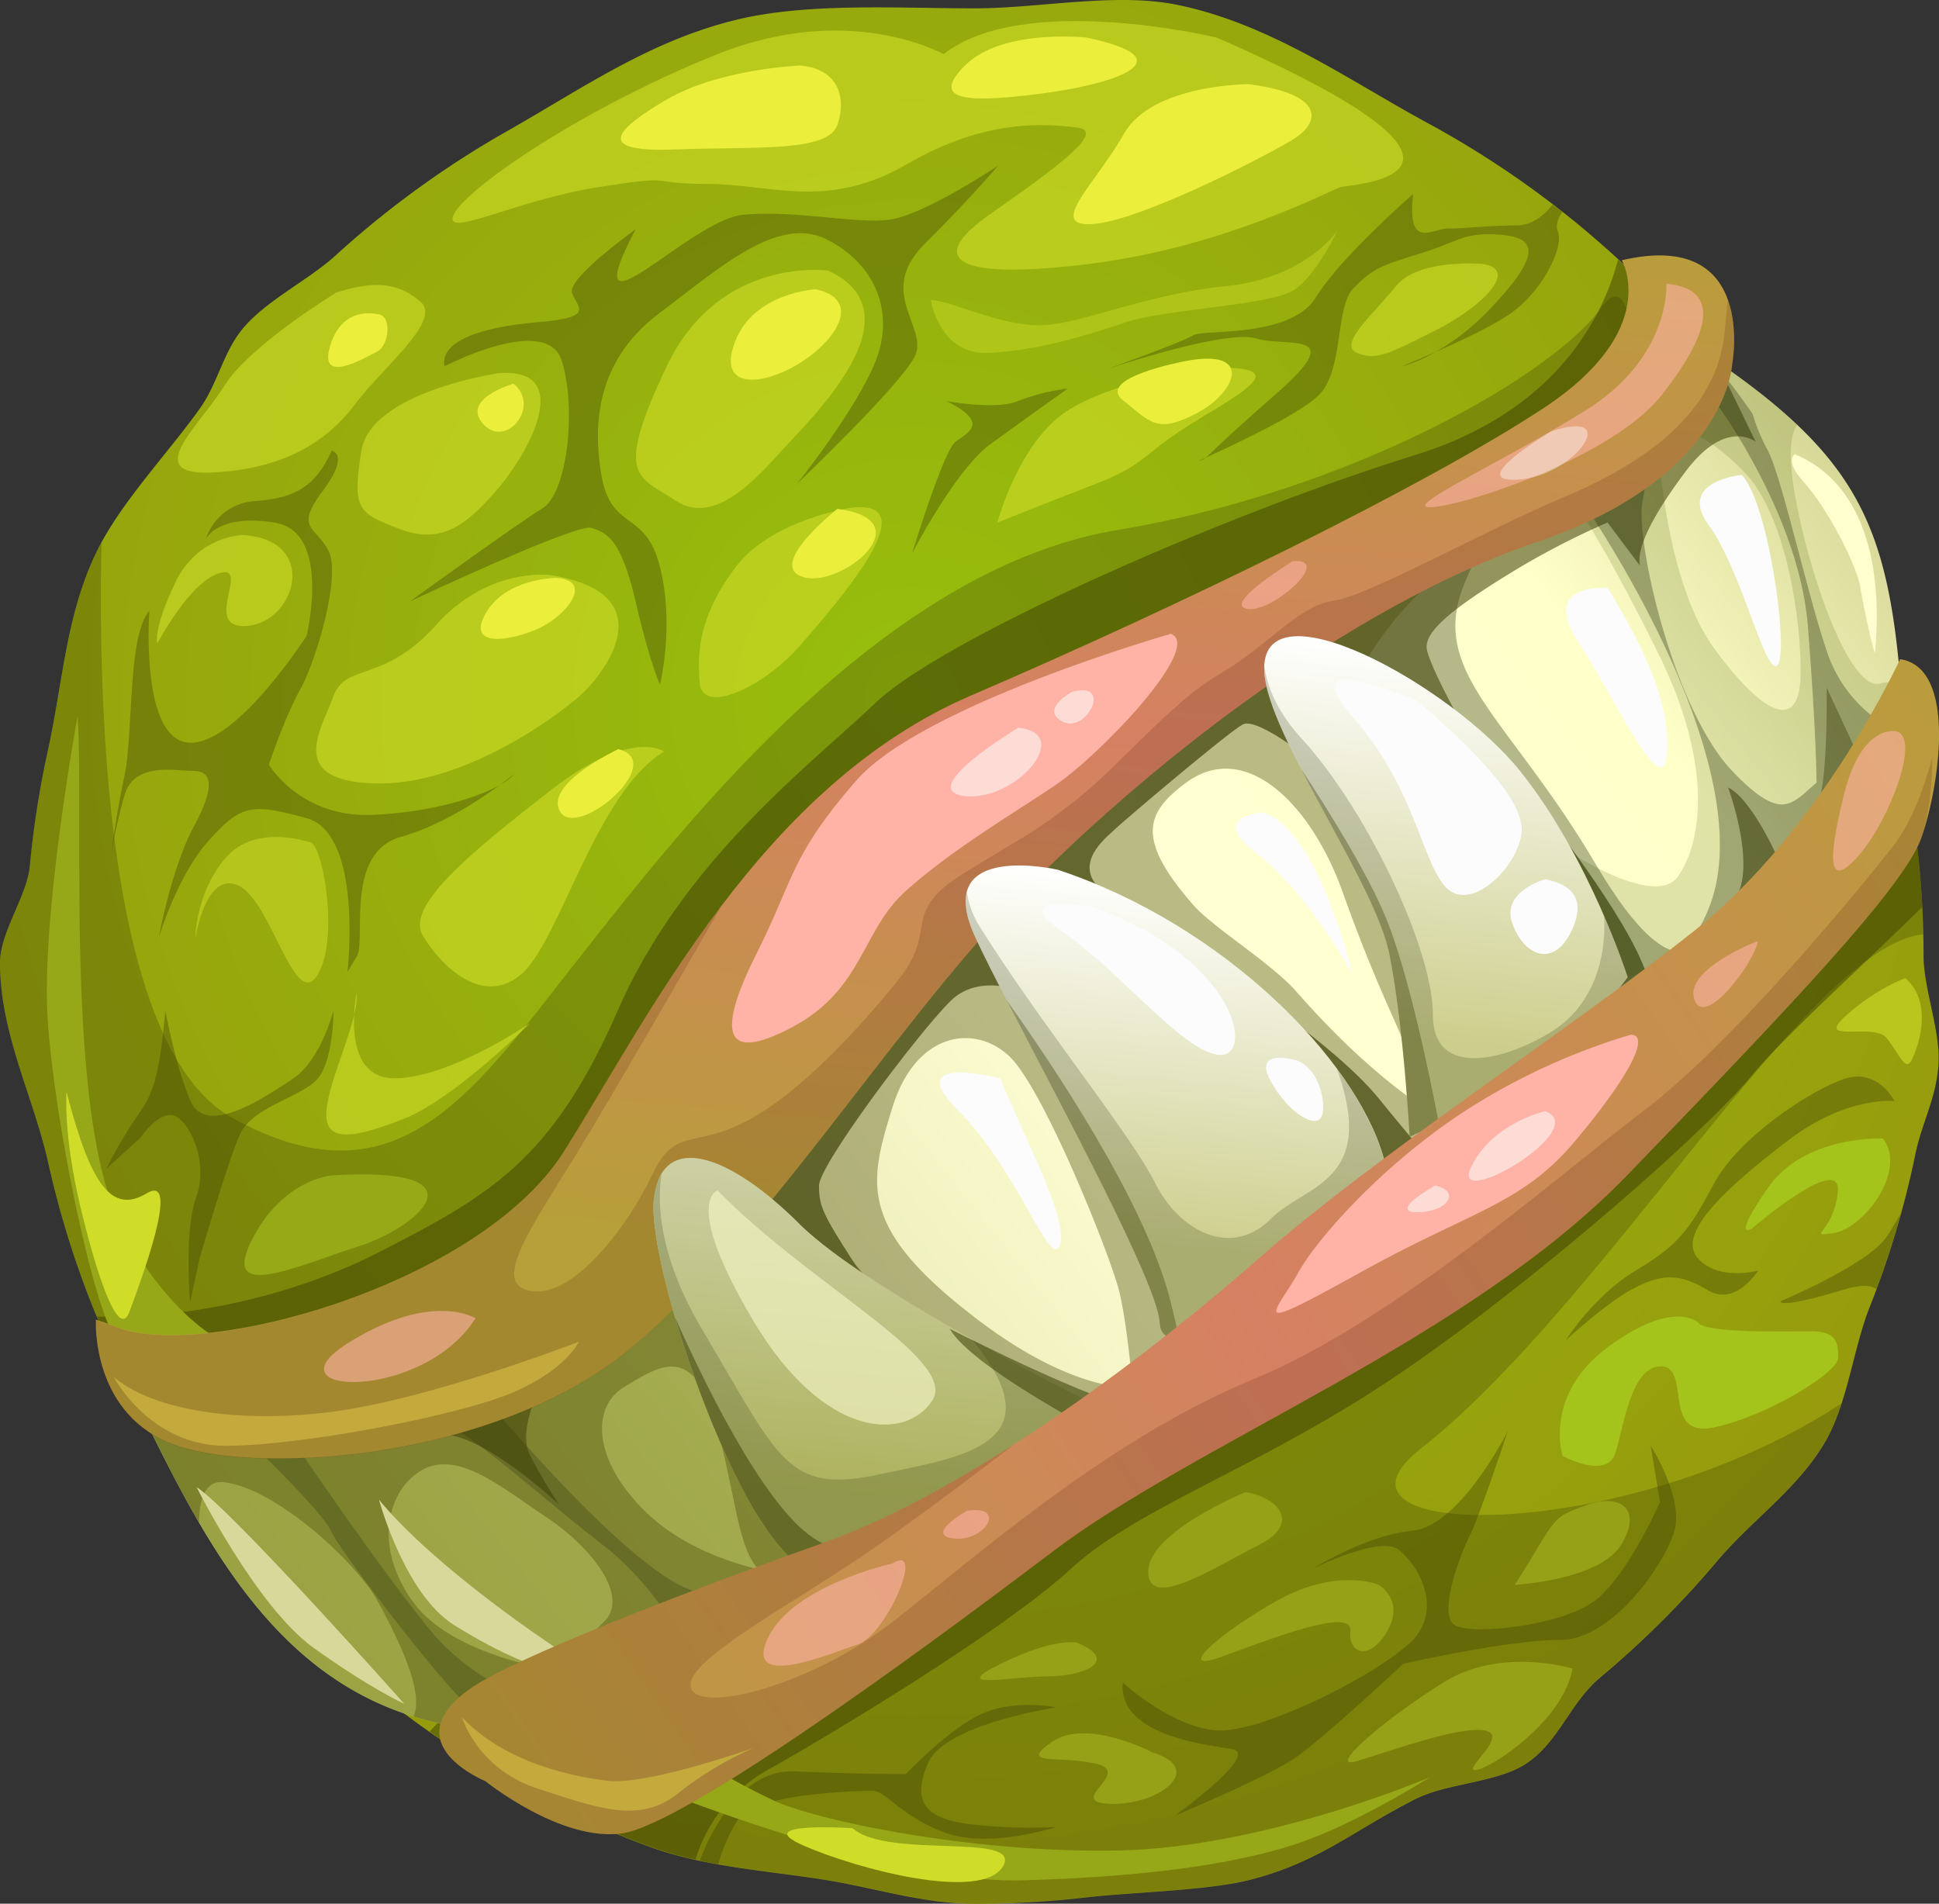 <?xml version="1.0" encoding="UTF-8"?> <svg xmlns="http://www.w3.org/2000/svg" xmlns:xlink="http://www.w3.org/1999/xlink" width="488.3" height="479.43" viewBox="0 0 488.3 479.43"><rect x="0" y="0" width="488.3" height="479.43" fill="#333333" stroke="none"/> <defs> <filter id="luminosity-noclip" x="11.36" y="-4460.03" width="476.93" height="32766" filterUnits="userSpaceOnUse" color-interpolation-filters="sRGB"> <feFlood flood-color="#fff" result="bg"></feFlood> <feBlend in="SourceGraphic" in2="bg"></feBlend> </filter> <mask id="mask" x="11.36" y="-4460.03" width="476.93" height="32766" maskUnits="userSpaceOnUse"> <g filter="url(#luminosity-noclip)"></g> </mask> <radialGradient id="radial-gradient" cx="275.91" cy="187.64" r="261.06" gradientTransform="translate(0.7)" gradientUnits="userSpaceOnUse"> <stop offset="0.44" stop-color="#545454"></stop> <stop offset="0.53" stop-color="#6a6a6a"></stop> <stop offset="0.73" stop-color="#a4a4a4"></stop> <stop offset="1" stop-color="#fff"></stop> </radialGradient> <radialGradient id="radial-gradient-2" cx="275.91" cy="187.64" r="261.06" gradientTransform="translate(0.7)" gradientUnits="userSpaceOnUse"> <stop offset="0.35" stop-color="#7a7a7a"></stop> <stop offset="0.48" stop-color="#909090"></stop> <stop offset="0.76" stop-color="#c9c9c9"></stop> <stop offset="1" stop-color="#fff"></stop> </radialGradient> <radialGradient id="radial-gradient-3" cx="228.99" cy="176.31" r="308.62" gradientTransform="translate(0.7)" gradientUnits="userSpaceOnUse"> <stop offset="0" stop-color="#97bf0d"></stop> <stop offset="1" stop-color="#97990d"></stop> </radialGradient> <linearGradient id="linear-gradient" x1="479.43" y1="105.16" x2="51.24" y2="446.46" gradientUnits="userSpaceOnUse"> <stop offset="0" stop-color="#cdce8b"></stop> <stop offset="0.18" stop-color="#ffffc9"></stop> <stop offset="0.46" stop-color="#ffffd6"></stop> <stop offset="0.94" stop-color="#cdce8b"></stop> </linearGradient> <linearGradient id="linear-gradient-2" x1="245.34" y1="47.74" x2="220.73" y2="315.71" gradientUnits="userSpaceOnUse"> <stop offset="0" stop-color="#b99d3b"></stop> <stop offset="0.5" stop-color="#d68063"></stop> <stop offset="1" stop-color="#b79f39"></stop> </linearGradient> <linearGradient id="linear-gradient-3" x1="224.37" y1="296.04" x2="216.97" y2="376.63" gradientUnits="userSpaceOnUse"> <stop offset="0" stop-color="#fff"></stop> <stop offset="1" stop-color="#cdce8b"></stop> </linearGradient> <linearGradient id="linear-gradient-4" x1="299.54" y1="221.53" x2="291.06" y2="313.75" xlink:href="#linear-gradient-3"></linearGradient> <linearGradient id="linear-gradient-5" x1="368.1" y1="163.68" x2="359.03" y2="262.38" xlink:href="#linear-gradient-3"></linearGradient> <linearGradient id="linear-gradient-6" x1="505.28" y1="191.32" x2="116.65" y2="458.51" xlink:href="#linear-gradient-2"></linearGradient> <filter id="luminosity-noclip-3" x="11.36" y="0" width="476.93" height="473.75" filterUnits="userSpaceOnUse" color-interpolation-filters="sRGB"> <feFlood flood-color="#fff" result="bg"></feFlood> <feBlend in="SourceGraphic" in2="bg"></feBlend> </filter> <mask id="mask-3" x="11.36" y="0" width="476.93" height="473.75" maskUnits="userSpaceOnUse"> <g mask="url(#mask)" filter="url(#luminosity-noclip-3)"> <path d="M488.21,266.56c.06-7.92-3.8-18.11-3.8-25.8,0-1.82-.05-3.63-.09-5.43v0c-.12-5.19-.41-10.35-.85-15.45,0-.19,0-.37-.05-.56-.18-2-.38-4-.6-6a23,23,0,0,0,1-2.29c4.4-12.43,9.33-42.8-5.3-45l-.36.76C475,135,467.84,118.32,443.25,99l-.94-.73-1.84-1.41c-.49-.36-1-.73-1.48-1.11l-1.63-1.2-1.36-1a16,16,0,0,0,.24-1.71s6.58-34.35-27.82-26.31a8.5,8.5,0,0,1,.57,1.24l-1.51-1.39h0A239.58,239.58,0,0,0,359.54,31c-20.37-11.09-39.69-25-63.1-29.81-15.56-3.17-34.51.89-51,.89-19.1,0-41.72-1.46-59.52,2.76a111.57,111.57,0,0,0-20,6.94c-9,4.88-17.7,10.37-26.94,15.61A239.27,239.27,0,0,0,95.85,58.67c-6.79,6.18-17,11.09-23,18-5.27,6-6.5,14-11.16,20.55-8,11.26-20.2,23.9-26.17,36.46-7.58,16-8.24,32.26-12.13,49.95a238.08,238.08,0,0,0-4.51,28.85c-.7,7.44-7.52,16.66-7.52,24.27,0,17.92,8.44,33.7,12.19,50.5a235.57,235.57,0,0,0,10.84,35.31c.57,1.45,1.17,2.89,1.76,4.31l-.63-.21s-1.12,19.41,14.17,28.81l.78,1.56c.17.36.34.69.52,1,.37.77.76,1.53,1.15,2.3l.59,1.17,1.12,2.18.63,1.23,1.12,2.14.66,1.25,1.13,2.1.68,1.26,1.16,2.09.69,1.24c.4.71.81,1.41,1.22,2.11l.68,1.18c.43.73.86,1.46,1.3,2.19.22.35.43.71.64,1.06.5.81,1,1.61,1.51,2.41l.49.79c1.36,2.13,2.77,4.22,4.21,6.28l.45.6q.85,1.21,1.74,2.4l.76,1c.5.65,1,1.31,1.49,1.95l.91,1.11c.48.58,1,1.18,1.44,1.75.32.39.66.77,1,1.15.47.55.94,1.09,1.43,1.63.34.39.71.76,1.06,1.14s1,1,1.45,1.55l1.12,1.12c.49.5,1,1,1.48,1.46s.79.74,1.18,1.11,1,.92,1.51,1.36.82.73,1.24,1.08,1,.87,1.56,1.3.85.69,1.29,1L92.68,415c.44.33.89.65,1.34,1s1.1.76,1.66,1.14.93.63,1.4.93l1.73,1.07,1.44.85c.6.35,1.2.67,1.81,1s1,.54,1.48.79,1.27.62,1.9.93l1.51.7c.66.3,1.34.57,2,.85l1.51.63,2.2.79c.16,0,.31.12.48.17q4.45,3.36,9.08,6.49c1.55,6.58,11.36,10.58,11.36,10.58s18,14.48,33.08,13.29c.12.06.25.09.37.14l1.28.52q3.38,1.35,6.8,2.61,2.37.85,4.79,1.54l.75.23c1.38.39,2.77.73,4.16,1.07,11.14,2.64,22.85,3.59,34.41,5.45,12.47,2,24.52,6,37.56,6a249.24,249.24,0,0,0,28.4-1.62c11.1-1.28,30.27-1.67,40.9-4.38A80.57,80.57,0,0,0,337,464.12c6-3.43,11.92-7.26,19.49-11.08a28.21,28.21,0,0,1,3.62-1.48c2.42-1.38,5-2.79,7.75-4.19,5.32-2.69,12.71-3.61,19.23-5.38,6.17-5.59,9.28-14,15.81-19.48a238.45,238.45,0,0,0,29.58-29.44c8.78-10.41,20.31-18.22,27.17-30a34.89,34.89,0,0,0,1.66-3.29c.17-.35.33-.71.49-1.08.39-.91.75-1.83,1.1-2.78.29-.8.56-1.61.83-2.43h0c2.61-8,4.17-16.93,7.13-24.37,1.8-4.54,3.41-9.17,4.93-13.85a0,0,0,0,0,0,0,228.12,228.12,0,0,0,6.53-24.54C484.05,282.39,488.13,275.62,488.21,266.56Z" fill="url(#radial-gradient)" style="mix-blend-mode:multiply"></path> </g> </mask> <radialGradient id="radial-gradient-4" cx="275.91" cy="187.64" r="261.06" gradientTransform="translate(0.7)" gradientUnits="userSpaceOnUse"> <stop offset="0.44" stop-color="#b5c242"></stop> <stop offset="0.55" stop-color="#a6ac3d"></stop> <stop offset="0.77" stop-color="#7f722e"></stop> <stop offset="1" stop-color="#54331f"></stop> </radialGradient> <radialGradient id="radial-gradient-5" cx="275.91" cy="187.64" r="261.06" gradientTransform="translate(0.7)" gradientUnits="userSpaceOnUse"> <stop offset="0.35" stop-color="#d1d942"></stop> <stop offset="0.46" stop-color="#c0c33d"></stop> <stop offset="0.69" stop-color="#958931"></stop> <stop offset="1" stop-color="#54331f"></stop> </radialGradient> </defs> <title>74</title> <g style="isolation:isolate"> <g id="Шар_1" data-name="Шар 1"> <path d="M484.41,240.76c0,7.69,3.86,17.88,3.8,25.8-.08,9.06-4.16,15.83-5.86,24.11a228.37,228.37,0,0,1-11.47,38.42c-4.21,10.6-5.54,24.18-11.22,34-6.86,11.8-18.39,19.61-27.17,30a238.45,238.45,0,0,1-29.58,29.44c-7.45,6.24-10.46,16.36-18.64,21.67-7.38,4.8-19.87,4.87-27.77,8.86-15.78,8-24.28,15.93-41.77,20.38-10.63,2.71-29.79,3.1-40.9,4.38a247,247,0,0,1-28.4,1.63c-13,0-25.09-4-37.56-6-15-2.41-30.2-3.24-44.1-8.29A239.62,239.62,0,0,1,23,328.25a237.19,237.19,0,0,1-10.83-35.32C8.43,276.15,0,260.35,0,242.43c0-7.61,6.81-16.83,7.51-24.26A238.24,238.24,0,0,1,12,189.31c3.89-17.68,4.56-34,12.13-49.94,6-12.57,18.19-25.21,26.18-36.46C55,96.36,56.21,88.4,61.48,82.36c6-6.93,16.21-11.83,23-18a240.3,240.3,0,0,1,43.11-31.27c19.28-10.93,36.18-22.95,58.32-28.22C203.71.64,226.33,2.1,245.43,2.1c16.5,0,35.45-4.06,51-.89C319.85,6,339.17,19.93,359.54,31A238.55,238.55,0,0,1,484.41,240.76Z" fill="url(#radial-gradient-3)"></path> <path d="M282.76,423.75s14.36,13.16,26.34,12A48.83,48.83,0,0,0,319.91,433c12.23-4.25,27.5-12.55,34.69-18.82a12.91,12.91,0,0,0,4.22-13.65,20.13,20.13,0,0,0-6.62-10.27c-4.79-3.59-21.55,4.78-21.55,4.78s13.17-8.37,25.14-9.57,23.95-25.1,23.95-25.1-7.19,21.52-9.58,26.3-8.38,20.32-3.59,22.72,26.34,0,34.72-6,16.76-25.12,16.76-25.12L415.66,364s8.38,13.14,6,21.51S406.08,413,392.91,413s-39.51,6-39.51,6S333,438.11,325.86,442.9s-29.93,14.34-29.93,14.34,21.55-15.54,14.37-16.74S281.56,436.91,282.76,423.75Z" fill="#3b3f04" opacity="0.36"></path> <g opacity="0.36"> <path d="M361.49,88.66c-4.95,2.17-8.76,3.69-8.76,3.69A35,35,0,0,0,361.49,88.66Z" fill="#3b3f04"></path> <path d="M391,51.52c-1.65,2.12-4.8,5.25-9,5.25-6.33,0-13.46.79-17.42.79s-10.29,5.54-8.71-8.7c0,0-18.21,15.81-24.54,26.1-3,4.86-9.54,6.89-15.85,7.85-7,1.07-13.78.8-15,1.63-2.38,1.59-22.17,8.7-22.17,8.7s30.08-10.27,38-7.91,23.76-2.36,4.75,14.24c-13.35,11.66-16.15,14.74-17.45,15.81,5.59-2.59,23.45-10.73,28.54-15.81,6.33-6.33,4-22.15,8.71-26.89s6.33-5.53,16.63-8.69,11.08-5.54,20.58-4.75,9.5,5.53-2.37,18.18a60.15,60.15,0,0,1-14.2,11.34c6.32-2.79,14.51-6.65,18.95-9.75,7.91-5.54,13.45-16.6,11.88-20.56-.67-1.65.06-3.44,1.12-5Z" fill="#3b3f04"></path> <path d="M302.05,116.07a3.63,3.63,0,0,0,1.55-.79C302.23,115.92,301.58,116.23,302.05,116.07Z" fill="#3b3f04"></path> </g> <path d="M357.84,364.8c34.37-27,72.42-84.58,100.65-112.79,12.46-12.42,20.6-16.26,25.83-16.68a239.39,239.39,0,0,0-4.55-41.44c-27.88,10.2-69.42,38.89-162.43,96.14-105.57,65-139.93,85.8-169.4,116.44C134.07,420.9,130,435.06,130.6,450.1a236.82,236.82,0,0,0,33.17,15c13.9,5.05,29.14,5.88,44.1,8.29,12.47,2,24.52,6,37.56,6a247,247,0,0,0,28.4-1.63c11.11-1.28,30.27-1.67,40.9-4.38C332.22,469,340.72,461,356.5,453c7.9-4,20.39-4.06,27.77-8.86,8.18-5.31,11.19-15.43,18.64-21.67a238.45,238.45,0,0,0,29.58-29.44c8.78-10.41,20.31-18.22,27.17-30a51,51,0,0,0,4.09-9.59C408.89,389.44,328.06,388.17,357.84,364.8Z" fill="#3b3f04" opacity="0.29"></path> <path d="M266,430s-9.83-2.11-18.24,1.39-19.64,15.42-19.64,15.42-11.22,0-28.06-.71c-13.9-.58-21.57,16.51-23.83,22.48,1.54.33,3.09.64,4.65.92A41.59,41.59,0,0,1,186,458c4.21-6.31,30.16-7,33.66-7s7,6.31,18.24,10.51S266,460.11,266,460.11a128.16,128.16,0,0,1-21.75-.7C233,458,229.5,453.81,233.71,444S266,430,266,430Z" fill="#3b3f04" opacity="0.36"></path> <path d="M352.18,346.14c34.16-23.18,77.36-61.16,89-75.32,7.55-9.2,27.33-27.11,42.92-42.41a238.73,238.73,0,0,0-6.48-44.5c-14.91,19.2-64,77.44-141.52,120.39-94.12,52.15-165.68,76-194,100.43-12.61,10.88-24.58,21.37-33.92,31.36a238.48,238.48,0,0,0,55.67,29,93.61,93.61,0,0,0,11.31,3.23A38.59,38.59,0,0,1,193,445.93c16.11-9,60-35.41,76.71-50.85S318,369.32,352.18,346.14Z" fill="#3b3f04" opacity="0.49"></path> <path d="M166.33,450.94s58.72,23.46,90.59,22.62,54.53-4.19,69.62-9.21,33.55-16.76,33.55-16.76-41.1,17.59-78,18.43-76.33-7.54-87.23-12.56a177.06,177.06,0,0,1-21-11.73Z" fill="#96a818"></path> <path d="M403.26,141.69c9.82-9.8,12.41-81.52.14-64.37s-63,46.35-121.94,56.15S173.07,206.69,146.06,241s-46,63.71-87.72,40.42C26.53,263.69,24.67,176.89,25.58,136.58c-.5.93-1,1.86-1.43,2.79-7.57,16-8.24,32.26-12.13,49.94a238.24,238.24,0,0,0-4.51,28.86C6.81,225.6,0,234.82,0,242.43c0,17.92,8.43,33.72,12.19,50.5A237.18,237.18,0,0,0,66.82,399.31c4.5-1.33,9.41-2.66,14.84-3.87,44.19-9.81,93.29-82.12,116.61-122.58S393.44,151.5,403.26,141.69Z" fill="#3b3f04" opacity="0.29"></path> <path d="M24.39,331.57a238.42,238.42,0,0,0,16.86,33.25A286.39,286.39,0,0,0,152.4,314.56C234,253.67,253.75,203.85,301.26,172.22s95.54-46,121.8-66.48c4.56-3.56,8.61-6.84,12.21-9.92a239.49,239.49,0,0,0-27.81-30.44c-3.39,13.12-14.51,37.79-50.77,49.11C306,130.31,237.12,161.15,220.49,177s-48.3,39.54-64.92,77.5-32.47,46.65-60.18,60.89C75.82,325.39,49.56,332.27,24.39,331.57Z" fill="#3b3f04" opacity="0.49"></path> <path d="M19.54,180.36S10.31,230.63,12,256.59s11.75,74.56,17.62,81.26,26.84,5.86,26.84,5.86l5-3.35s-16.77-4.19-31-31.83S21.22,205.49,19.54,180.36Z" fill="#96a818"></path> <path d="M328.64,338.93c41-27.05,104.67-80.41,125.16-111.11a260.32,260.32,0,0,1,26.27-32.39c-2.84-58.25-6.51-76.53-49.7-105.79-8.06,6.75-17.35,14.08-25.61,19-18.3,11-53.43,30.7-80.51,39.47s-67.34,45.32-110.52,89.91S155.17,327.23,105.4,344.77A119.06,119.06,0,0,1,31,346.25c17.57,35.55,35.6,78.2,79.52,87.7,9.44,6.73,15.69,14,26.08,19.33,8.4-4.6,16.38-9.16,22.22-12.75,19-11.7,31.48-27,52.7-40.2S287.66,366,328.64,338.93Z" fill="url(#linear-gradient)"></path> <path d="M385.52,200.27s21.36,26.41,28,42.15,6.62,19.31,6.62,19.31l-15.77,9.13Z" fill="#3b3f04" opacity="0.67"></path> <path d="M474.67,190.86s8.19-21.64-1-18.76-21.67-39-22.63-55.32c-.3-5.19.41-8.15,1.53-9.78a174.32,174.32,0,0,0-22.23-17.36c-2.86,2.4-5.87,4.86-8.94,7.28-2,5.39-2.89,10.24-1.67,10.24,2.41,0,11.08,2.41,20.23,12.51s13.49,33.67,13.49,49.55-9.64,10.57-21.68-5.78-14-49.06-14-49.06l-21.68,11.54s7.7,10.58,21.68,39,10.59,47.62,4.81,55.79-27.45-6.26-27.45-6.26l14.69,31.67s11.32-3.28,19.5-10.49,21.68-19.73,21.68-19.73l12-21.65Z" fill="#52660a" opacity="0.18"></path> <path d="M460,173.14s.47,26.42-2.87,31.26,10.21-15.47,10.21-15.47Z" fill="#3b3f04" opacity="0.39"></path> <path d="M435.19,198.31s6.75,18.24,2.38,27-4,7.54.4,2.77,10.32-10.7,10.32-10.7S441.54,201.48,435.19,198.31Z" fill="#3b3f04" opacity="0.55"></path> <path d="M164.42,298.59c-16.19,20.26-32.85,37-59,46.18a119.24,119.24,0,0,1-70.34,2.65c-.43,1.47-.84,3-1.25,4.53,16.75,34.28,35.12,73,76.72,82,9.44,6.73,15.69,14,26.08,19.33,8.4-4.6,16.38-9.16,22.22-12.75,19-11.7,31.48-27,52.7-40.2,2.21-1.38,4.82-2.85,7.71-4.39C191.66,386.46,170.27,318.85,164.42,298.59Z" fill="#7c8715" opacity="0.61"></path> <path d="M446.4,237.68l-16.75-4s-5.86,21.21-27.82-16.08-42.45-48.23-32.93-70.9c6.84-16.28,14-24.25,17.56-27.44-18.64,10.38-42.54,22.53-62.21,28.9-.62.2-1.25.43-1.89.66l-1.77,9.57s54.16,43.86,63.68,71.64,7.32,38,12.44,40.21C400.8,272,431,250.41,443,241.65,444.21,240.31,445.33,239,446.4,237.68Z" fill="#29330e" opacity="0.34"></path> <path d="M442.14,111.27l-8.55-17.59.2-1.69-3.42-2.35c-8.06,6.75-17.35,14.08-25.61,19-5,3-11.35,6.69-18.39,10.62a38.48,38.48,0,0,1-7.39,4.87c-3.72,1.71-7.34,3.33-10.85,4.9-8.32,4.26-17,8.43-25.48,12.06a90.38,90.38,0,0,0-7.82,4.74c-10.87,7.47-4.08,11.54-1.36,15.61s34,19.66,34,19.66-7.48-13.55-8.15-17.63,5.43-9.49,19.7-18.32a198.52,198.52,0,0,1,25.8-13.56l8.15,10.85c-.67-3.39,1.36-10.17,11.55-23.74S442.14,111.27,442.14,111.27Z" fill="#3b3f04" opacity="0.55"></path> <path d="M429.51,90.35c-7.85,6.56-16.78,13.55-24.75,18.32-18.3,11-53.43,30.7-80.51,39.47s-67.34,45.32-110.52,89.91S155.17,327.23,105.4,344.77A119.06,119.06,0,0,1,31,346.25c6,12.09,12,25,19.1,37.17.1-6.12,1.68-10.65,6.25-10.14,13.17,1.47,33.67,20.47,38.79,30,4,7.43,12,22.49,9,29,2,.62,4.14,1.2,6.33,1.67,5.86,4.17,10.48,8.56,15.64,12.57,8-5.37,13.92-11.21,15.83-15.49a68,68,0,0,0,3.65-9.5s-30.74-2.93-41.71-18.28-5.13-30,3.65-33.62,19,5.12,30,12.42,21.22,19.73,14.63,26.32a62.59,62.59,0,0,1-11.71,9.5S169.08,415,180.06,412s11.71-4.38,15.37-7.31a9.92,9.92,0,0,0,3.3-5.53A87.1,87.1,0,0,0,210,401.34c.53-.33,1-.68,1.58-1,14.73-9.13,45.65-22.13,76.9-38.27,1.43-7.89,2.15-12.9,2.15-12.9a10.5,10.5,0,0,1-1.57.31c8-6,27.23-20.41,30.12-24.43,3.66-5.12,51.23-39.47,51.23-39.47s-18.3-6.58-43.91-35.82c-6.22-7.1-21.12-16.28-25.87-21.71-14.86-16.9-12-23.47-1.95-30.92,14.83-11,31.48,5.11,39.53,27.77s14.63,35.1,15.37,38,2.92-13.89-2.2-31.43-19.76-38.74-16.1-48.24,18.3-37.28,35.13-41.67C380.68,138.87,442.15,98,429.51,90.35Zm-266.29,291c-13.9-13.15-14.63-27-5.86-32.16s17.58-11.7,23.43,11c4.76,18.4,5.17,29.57,10.24,35.07C183.37,393.36,171.78,389.41,163.22,381.32ZM224.7,279c5.86-19,20.5-21.21,29.29-13.16S279.6,316.26,281.8,325c1.71,6.82,3,19.35,3.44,24.6-6.95-.18-20.59-3-40-18C215.92,309,218.85,298,224.7,279Z" fill="#4c4c07" opacity="0.38"></path> <path d="M299.78,239.15s35,22.21,47.25,37.28,15.5,18.24,15.5,18.24,2.77-1.19-10.33-2.37S331.55,284,331.55,284Z" fill="#3b3f04" opacity="0.67"></path> <path d="M333.39,194s-16.45-13.76-20.45-11.54-30.66,24.85-32.44,26.63-10.66,8.42-3.11,15.09l7.56,6.65s-33.78-11.09-35.56-12.43,52-30.61,53.33-35.94,15.55-10.66,17.77-12S333.39,194,333.39,194Z" fill="#3b3f04" opacity="0.67"></path> <path d="M261.05,251.12s-13.44-7.23-21.71,1-33.09,41.3-33.09,46.46,1,7.23,8.27,18.58,31,23.76,31,23.76-50.66-24.78-53.77-45.43,44.46-58.87,44.46-58.87l10.35-10.32Z" fill="#3b3f04" opacity="0.67"></path> <path d="M95.45,377.7s6.34,23.73,19,31.63,20.6,10.29,20.6,10.29l4.75-4.74S109.71,395.1,95.45,377.7Z" fill="#d8d89a"></path> <path d="M73.93,363.05s21.22,31.43,34.4,47.51S142,431,142,431l-11,12.43-3.66,2.19s-2.93-8.77-12.45-19-30-37.28-31.47-40.93S70.27,370.36,65.88,366,52.7,359.4,52.7,359.4,73.19,360.12,73.93,363.05Z" fill="#29330e" opacity="0.28"></path> <path d="M117.84,347s36.47,44.84,54.76,52.88,25-1.71,29.42-3.17-27.82,19.74-27.82,19.74-8.78-16.82-22-27.05-27.08-22.66-35.86-28.51S90,360.12,90,360.12Z" fill="#29330e" opacity="0.28"></path> <path d="M140.87,340.64s-11.86,17.49-7.34,25.95A122.72,122.72,0,0,0,140.87,379s-21.47-20.31-31.63-17.49-14.68,0-14.68,0Z" fill="#3b3f04" opacity="0.52"></path> <g opacity="0.34"> <path d="M458.65,200.45l2.48,6.9,16.81-21.69c-.11-.5-.23-1-.35-1.47A34.59,34.59,0,0,1,460.39,165c-5.12-14.61-11.71-45.31-15.37-51.89a45.77,45.77,0,0,1-3.66-8.89q-3.75-5.36-7.77-10.49l-6.13,1.1c-1.51.26-2.87.46-4.14.63a177.21,177.21,0,0,1-18.56,13.26c-1.15.69-2.38,1.43-3.67,2.18a50.26,50.26,0,0,0-2.18,16.09s41.75,60.2,33,96.75c-3.09,12.87-11.61,18.84-13.73,23.42l30.54-31.71Zm-22.41-6.26c-14.64-15.35-24.16-57-22.69-67.25s5.85-19.74,9.51-21.2,9.52-3.65,9.52-3.65,20.49,27.78,22.69,55.56,2.19,39.47,2.19,39.47l-3.85,3.36C450.09,203,446.9,205.38,436.24,194.19Z" fill="#29330e"></path> <path d="M412.08,253.4s2.15,2.14,6.06-6.29Z" fill="#29330e"></path> </g> <path d="M408.42,65.54s10.25,17.54-19.76,37.28-91.49,49.71-144.19,72.37S163.22,256.32,142,290,49.78,343.31,28.54,333.81l-4.39-1.46s-1.42,24.44,20.53,31.76,81.21,3.32,114.88-25.18S224,260,255.45,227.08s84.17-74.55,131.75-90.64,49-44.59,49-44.59S442.82,57.5,408.42,65.54Z" fill="url(#linear-gradient-2)"></path> <path d="M387.2,136.44c47.57-16.08,49-44.59,49-44.59s1.66-8.7-1.07-16.33c-.26,2.4-.53,5.06-.81,8.07-1.92,20.44-20.48,33.23-40.31,41.53s-49.28,24.92-58.23,26.2-16.64,11.5-28.8,18.53-25.59,23.64-36.47,32-10.88,7.67-27.51,17.89-6.4,14.06-16.64,26.84-25,28.76-38.39,35.78-17.92,1.29-23.67,13.42-19.2,30.68-30.08,29.4-1.28-14.7,10.94-34.54c8.21-13.34,25.88-44,36.59-62.6-16.55,21.79-29.1,45-39.79,62-21.23,33.63-92.22,53.36-113.46,43.86l-4.39-1.46s-1.42,24.44,20.53,31.76,81.21,3.32,114.88-25.18S224,260,255.45,227.08,339.62,152.53,387.2,136.44Z" fill="#3f0d03" opacity="0.16"></path> <path d="M278.13,355s-59.28-29.24-76.85-46.78-34.39-23.4-36.59-6.58,22.69,89.9,39.52,93.57S275.21,362.31,278.13,355Z" fill="url(#linear-gradient-3)"></path> <path d="M278.13,355s-59.28-29.24-76.85-46.78-34.39-23.4-36.59-6.58,22.69,89.9,39.52,93.57S275.21,362.31,278.13,355Z" fill="#7c8715" opacity="0.39"></path> <path d="M278.13,355s-15.76-7.79-33.44-17.72c22.35,27-3.75,29.8-23.36,34.06-23.18,5-25.2-4-44.34-36.23-10.7-18-11.64-31.28-10.4-39.5a15.47,15.47,0,0,0-1.9,6c-2.2,16.81,22.69,89.9,39.52,93.57S275.21,362.31,278.13,355Z" fill="#29330e" opacity="0.21"></path> <path d="M239.18,334.66s38.56,19.59,46.67,19.59-10.15,6.09-10.15,6.09S244.59,344.12,239.18,334.66Z" fill="#3b3f04" opacity="0.54"></path> <path d="M207.14,388.64c-12.5-5.63-28-36.41-37.14-56.85,7.91,27,22.88,61,34.21,63.43,2.37.5,5.49.2,9.1-.68C213.12,392.56,211.36,390.53,207.14,388.64Z" fill="#3b3f04" opacity="0.51"></path> <path d="M266.43,219.05S235,211.73,245.2,235.13c7.43,16.94,46.11,85.52,46.85,97.94s26.35-8.77,41-22.65c4.2-4,18.18-9.12,15.37-19C341.43,266.83,308.15,232.93,266.43,219.05Z" fill="url(#linear-gradient-4)"></path> <path d="M333,310.42c4.2-4,18.18-9.12,15.37-19-2-6.89-6-14.53-11.7-22.24,10.3,28.62-8,29.13-16.63,37.77C310,317,296.9,310,290.86,297.88s-28.22-39.24-43.65-63.76a23,23,0,0,1-3.75-9.53c-.66,2.51-.28,5.92,1.74,10.54,7.43,16.94,46.11,85.52,46.85,97.94S318.4,324.3,333,310.42Z" fill="#29330e" opacity="0.21"></path> <path d="M294.75,327.65c-6.21-24.84-30.2-60.31-41.24-75.75,13.85,26.8,38,71.39,38.54,81.17.18,3.18,2,4.15,4.83,3.62C296.28,334,295.59,331,294.75,327.65Z" fill="#3b3f04" opacity="0.36"></path> <path d="M318.39,169.35c1,16,27.81,52.62,31.48,70.89S355,286.3,355,286.3s17.57-8.05,30-15.36,24.89-24.85,24.89-24.85-9.52-30-27.08-51.9S316.93,146,318.39,169.35Z" fill="url(#linear-gradient-5)"></path> <path d="M409.89,246.09s-2-6.39-5.94-15.42c.75,12.79-4.17,23.13-12.36,28.58-11,7.3-30.74,13.16-30.74-3.66S344,203.7,327.91,186.15c-6.39-7-8.85-13.34-9.51-18.51a16.11,16.11,0,0,0,0,1.71c1,16,27.81,52.62,31.48,70.89S355,286.3,355,286.3s17.57-8.05,30-15.36S409.89,246.09,409.89,246.09Z" fill="#29330e" opacity="0.21"></path> <path d="M349.87,240.24c3.66,18.28,5.12,46.06,5.12,46.06s3-1.37,7.34-3.48c-2.16-11.32-7.5-37.41-13.24-51.49-4.67-11.45-14.66-27.42-21.49-37.78C336,209.91,347.56,228.71,349.87,240.24Z" fill="#3b3f04" opacity="0.36"></path> <path d="M478.51,166s-19.58,42.8-51.79,68.38S347.67,290,316.93,317s-74.66,59.2-109.79,71.64-78,29.09-88.57,36.54c-19.76,13.89,3.67,23.39,3.67,23.39s19,15.35,34.39,13.15S228.36,418.6,265,390.82s104.67-53.35,144.93-95,69.53-72.36,73.92-84.78S493.14,168.21,478.51,166Z" fill="url(#linear-gradient-6)"></path> <path d="M486.59,190.79c-2.23,8.32-5.45,16.76-10,22.51-12.15,15.34-41.58,50.49-62.7,66.46s-62.71,53-98.54,67.73-69.1,44.1-90.22,60.71-49.91,23.65-51.19,16.61,27.52-21.72,47.35-35.77c14.44-10.24,27.82-20.44,34.06-25.26-16.53,10.6-33.17,19.53-48.2,24.86-35.13,12.42-78,29.09-88.57,36.54-19.76,13.89,3.67,23.39,3.67,23.39s19,15.35,34.39,13.15S228.36,418.6,265,390.82s104.67-53.35,144.93-95,69.53-72.36,73.92-84.78C485.5,206.24,486.64,198.56,486.59,190.79Z" fill="#3f0d03" opacity="0.16"></path> <path d="M111.94,92.25s25.9-13.55,29.6-1.23,1.24,33.26-4.93,37-33.3,23.4-33.3,23.4,41.93-19.71,45.63-18.48,7.41,2.46,11.11,18.48,6.16,20.94,6.16,20.94,3.7-14.78,0-29.57-12.33-8.62-14.8-23.39,0-29.57,14.8-40.66,29.61-24.63,41.94-18.47S225.42,78.7,220.48,91s-19.73,30.8-19.73,30.8,25.9-24.64,29.6-32-9.87-16,2.47-28.33,18.5-19.72,18.5-19.72-18.5,12.33-27.14,13.55-23.43-2.46-37-1.22S144,88.56,160.05,57.76c0,0-17.27,12.32-16,16s6.16,6.16-8.63,7.39S110.71,86.1,111.94,92.25Z" fill="#3b3f04" opacity="0.36"></path> <path d="M294.87,159.62s-62.71,17.89-79.34,37.07-15.36,24.28-25,43.45-9,28.12,9,18.53,17.28-24.28,28.8-34.5,25.6-18.54,37.11-26.2S303.18,162.82,294.87,159.62Z" fill="#ffb3a6"></path> <path d="M325.51,141.35s-17.77,10.9-11.43,12S336,140.35,325.51,141.35Z" fill="#ffb3a6" opacity="0.59"></path> <path d="M419.64,71.45s1.28,18.52-20.47,32-47.35,24.91-38.39,24.27,45.42-12.78,57.58-28.11S433.72,72.72,419.64,71.45Z" fill="#ffb3a6" opacity="0.59"></path> <path d="M28.69,346.86s9,17.25,28.15,17.25,58.87-7.66,72.31-13.42,16.63-12.78,16.63-12.78-31.35,12.14-55.66,16.61S40.21,356.44,28.69,346.86Z" fill="#c4aa3d"></path> <path d="M116.35,432.48s3.74,13,19.14,18,25.65,8.85,35.25,1.18a85,85,0,0,1,19.19-11.51s-26.87,9.58-37.11,8.31S126.58,443.35,116.35,432.48Z" fill="#c4aa3d"></path> <path d="M410.68,260.59A163,163,0,0,0,371,278.48c-20.48,12.78-38.4,31.95-44.15,42.18s-13.43,16,15.36,0,40.94-17.25,54.39-33.23S415.8,260.59,410.68,260.59Z" fill="#ffb3a6"></path> <path d="M442.68,237s-18.56,7-16,14.7S442,242.07,442.68,237Z" fill="#ffb3a6" opacity="0.59"></path> <path d="M477.59,184.19s-8.68-2.19-13.16,15.69-3.84,24.29,3.84,15.34S483.71,185.75,477.59,184.19Z" fill="#ffb3a6" opacity="0.59"></path> <path d="M306.41,9.47s-48.65-11.73-68.78,4.19c0,0-23.49-13.41-57,0s-62.91,33.51-66.27,40.2,15.1-3.35,36.07-6.69,11.74-.85,27.68-.85,30.2,6.71,50.33-5,35.23-10.06,42.78-9.21-5,10-21.81,21.77S241,70.62,274.54,66.44,334.93,48,337.45,47.17,386.94,44.65,306.41,9.47Z" fill="#d0dd28" opacity="0.62"></path> <path d="M180.7,299.79s-9,2.57,9,32.83,38.67,30.25,45.12,20S203.9,323.61,180.7,299.79Z" fill="#f2f3c4" opacity="0.66"></path> <path d="M274.82,228.33s-21.92-3.86-7.09,6.43S298,265,307.05,265.67,311.56,241.2,274.82,228.33Z" fill="#fcfcfc"></path> <path d="M326.39,267s-11-3.22-6.45,5.16,11.6,12.22,12.9,9S332.19,268.89,326.39,267Z" fill="#fcfcfc"></path> <path d="M37.62,153.81S35.25,185.44,47.13,187s30.09-26.89,30.09-26.89,6.33-26.09-7.92-28.47-17.42,4-17.42,4a13.92,13.92,0,0,1,12.67-9.48c10.29-.8,15-4,19-12.65,0,0,4.75.79-2.37,10.27s-1.59,8.7,1.58,15-3.17,27.67-7.13,34.79-7.92,19-7.92,19S75.64,206,93.84,205.22s32.47-6.33,35.63-10.28c0,0-14.25,11.86-28.5,15.81s-8.71,26.1-11.09,30.05l-2.37,4s4-34.8-10.29-38.75-16.63-3.17-24.55,5.53S40,236.05,40,236.05s3.17-17.39,8.71-27.68,4.75-14.22,0-14.22-15.05-2.38-17.42,6.32a131.49,131.49,0,0,0-3.17,14.23s.8-7.9,3.17-19S32.08,160.14,37.62,153.81Z" fill="#3b3f04" opacity="0.36"></path> <path d="M208.57,68.16s-27.43-3.92-40.76,24.27-7.05,27.39,2.35,33.65,19.6-4.69,26.65-12.53S232.08,79.12,208.57,68.16Z" fill="#d0dd28" opacity="0.62"></path> <path d="M84.74,73.64S62.8,87,56.53,97.12,35.37,119.82,53.39,119s29-7.82,36.05-17.22S111.38,80.68,105.9,76,94.93,70.51,84.74,73.64Z" fill="#d0dd28" opacity="0.62"></path> <path d="M125.5,94S93.36,98.68,91,113.55s-.78,15.66,9.4,19.58,16.46,0,25.09-10.19S144.3,92.43,125.5,94Z" fill="#d0dd28" opacity="0.62"></path> <path d="M138.82,144.86s-15.68-2.34-29,12.53-22.73,9.39-25.87,18S72.2,196.52,94.14,197.3s45.46-16.44,51.73-21.92S167.82,149.56,138.82,144.86Z" fill="#d0dd28" opacity="0.62"></path> <path d="M273.62,9.46s-21.16-2.35-30.57,7,1.57,9.4,19.59,7.05S299.48,14.94,273.62,9.46Z" fill="#ebef3c"></path> <path d="M314.37,21.2s-24.3,0-31.35,12.53-19.59,23.47-7.83,22.69S317.5,40,325.34,35.29,333.18,23.55,314.37,21.2Z" fill="#ebef3c"></path> <path d="M201.51,16.51s-20.37.78-33.7,8.61-18,13.3,2.35,12.52,38.41.78,40.76-6.27S210.92,17.29,201.51,16.51Z" fill="#ebef3c"></path> <path d="M94.93,79.12S86.31,76.77,83.17,87s8.62,3.12,11.76,1.57S98.85,79.12,94.93,79.12Z" fill="#ebef3c"></path> <path d="M205.43,72.85s-15.67.79-20.37,13.31,7.83,11,17.24,4.7S216.41,75.21,205.43,72.85Z" fill="#ebef3c"></path> <path d="M238.35,101s12.54,2.34,18,0a51.71,51.71,0,0,1,12.55-3.14s-11,7.83-19.6,14.09-19.59,27.39-19.59,27.39,7.83-25.83,11-28.17S249.32,106.51,238.35,101Z" fill="#3b3f04" opacity="0.36"></path> <path d="M41.64,254.44s2.35,13.3,6.27,22.7,18.8-.79,25.86-5.48S84,254.44,84,254.44,84,267,80,271.66s-16.46,7-19.6,14.09-10.18,31.3-10.18,31.3l-2.35,11s-1.57-18,1.56-26.61S47.91,282.62,44,281.05s-8.62,5.48-8.62,5.48l-8.62,7.83a118.53,118.53,0,0,1,7.83-13.31C38.5,275.57,40.07,271.66,41.64,254.44Z" fill="#3b3f04" opacity="0.36"></path> <path d="M356.9,176.52s-32.24-14.23-16.49,3.74,17.24,35.19,23.24,42.68,18-3.74,19.49-12.73S368.15,186.25,356.9,176.52Z" fill="#fcfcfc"></path> <path d="M389.14,221.44s-11.25,3-8.25,11.23,10.5,11.23,15,1.5S392.89,222.19,389.14,221.44Z" fill="#fcfcfc"></path> <path d="M438.62,119.61s-16.49,1.51-8.25,12.74,14.25,38.19,17.25,35.18S445.37,126.35,438.62,119.61Z" fill="#fcfcfc"></path> <path d="M404.89,148.07s-17.25-1.49-7.5,13.48,21.74,41.93,22.49,27.7S411.63,159.3,404.89,148.07Z" fill="#fcfcfc"></path> <path d="M251.94,271.61s-25.49-6.74-10.5,8.24,23.24,40.42,25.49,33.69S257.18,285.09,251.94,271.61Z" fill="#fcfcfc"></path> <path d="M256.44,183.26S230.2,199,242.94,200.48,270.68,184.76,256.44,183.26Z" fill="#fcfcfc" opacity="0.56"></path> <path d="M269.93,174.27s-8.25,4.5-2.25,7.5S280.43,171.28,269.93,174.27Z" fill="#fcfcfc" opacity="0.56"></path> <path d="M389.14,279.85s-13.5,3-18.74,14.23S401.14,284.34,389.14,279.85Z" fill="#fcfcfc" opacity="0.56"></path> <path d="M361.4,298.57s-12,6.73-4.5,6.73S368.15,300.06,361.4,298.57Z" fill="#fcfcfc" opacity="0.56"></path> <path d="M302.92,92.66s-26.24,3.75-36.74,12.73-15,26.2-15,26.2,11.24-4.49,24.74-9.73,11.25-7.48,26.25-16.47S323.91,91.92,302.92,92.66Z" fill="#d0dd28" opacity="0.62"></path> <path d="M214.45,127.86s-20.24,3-29.23,15-9.75,21-9,29.21,16.49.74,25.49-9.75S233.94,125.61,214.45,127.86Z" fill="#d0dd28" opacity="0.62"></path> <path d="M167.22,189.25s-8.25-6-28.49,9.74-36.74,29.2-32.24,36.68,15,18,24.74,9.73S150,199.73,167.22,189.25Z" fill="#d0dd28" opacity="0.62"></path> <path d="M224.7,393.77s-25.06,5.48-31.32,18.77,15.66,3.91,22.71,1.57S233.32,388.29,224.7,393.77Z" fill="#ffb3a6" opacity="0.59"></path> <path d="M243.5,380.47s-11,6.26-3.13,7S253.68,378.9,243.5,380.47Z" fill="#ffb3a6" opacity="0.59"></path> <path d="M119.75,332s-11-7-32.11,6.25S106.43,353.09,119.75,332Z" fill="#ffb3a6" opacity="0.59"></path> <path d="M83.72,296s-12.53.78-20.37,16.43S75.11,318.67,90,314,123.67,293.64,83.72,296Z" fill="#96aa18"></path> <path d="M49.51,374.53s15.05,30.06,29.31,40.35,23,14.23,23,14.23S58.22,380.07,49.51,374.53Z" fill="#d8d89a"></path> <path d="M210.88,128.16s-18.15,14.3-8.6,17.17S232.85,131,210.88,128.16Z" fill="#ebef3c"></path> <path d="M298.23,91s-22.43,4.2-15.42,9.8,8.57,8.53,18.66,3.21S315.77,87.47,298.23,91Z" fill="#ebef3c"></path> <path d="M373.28,66.46s-16.12-1.4-21.74,5.6-14.73,14.72-9.82,16.81,8.42,0,19.64-5.59S383.1,67.86,373.28,66.46Z" fill="#d0dd28" opacity="0.62"></path> <path d="M234.41,75.56s2.11,14,14.73,13.31,23.85-4.2,34.37-7.7,37.17-4.2,42.79-8.4,10.51-14.72,10.51-14.72-7.71,11.92-28.05,14-35.07,9.11-45.59,9.81S239.32,75.56,234.41,75.56Z" fill="#d0dd28" opacity="0.43"></path> <path d="M477.09,277.3s-11.92-1.4-26.65,9.8-28.06,23.12-23.15,29.42,15.43,3.5,15.43,3.5-5.61,9.11-12.63,4.91-11.22-4.2-18.23-.7-17.53,13.3-17.53,13.3,7-11.21,17.53-17.51,13.33-9.8,19.64-21.71,24.55-23.82,33-26.61S477.09,277.3,477.09,277.3Z" fill="#3b3f04" opacity="0.36"></path> <path d="M475,311.62c-4.9,7-26.65,16.11-26.65,16.11s-.7,2.1,15.43-2.8c5-1.53,7.59-1.29,8.76-.24,2.34-6.24,4.4-12.63,6.19-19.12C477.38,307.9,476.09,310,475,311.62Z" fill="#3b3f04" opacity="0.36"></path> <path d="M390.62,108.65s-22.26,13.13-8.1,12.12S408.83,102.58,390.62,108.65Z" fill="#fcfcfc" opacity="0.42"></path> <path d="M140.13,145.54s-12.72,0-17.8,8.9,6.35,7,13.35,3.8S149.68,146.18,140.13,145.54Z" fill="#ebef3c"></path> <path d="M78.43,212.24s-14-5.09-21.62,3.81-7.63,20.33-7.63,20.33S51.72,219.23,60,223s14,31.12,19.72,22.87S81.61,214.14,78.43,212.24Z" fill="#d0dd28" opacity="0.54"></path> <path d="M129.32,96.63s-13.36,3.81-7.64,10.16S136.32,102.34,129.32,96.63Z" fill="#ebef3c"></path> <path d="M61.26,134.74s-11.45,0-17.17,12.07-4.46,15.25-4.46,15.25,8.27-15.88,15.9-17.8-5.08,14.62,7,13.34S80.35,136,61.26,134.74Z" fill="#d0dd28" opacity="0.62"></path> <path d="M474.21,286.73s-19.68-1-29,12.42-4.15,10.35-4.15,10.35,22.79-19.66,21.76-9.31-8.29,11.38-1,10.34S480.43,295,474.21,286.73Z" fill="#a4c41c"></path> <path d="M427.66,333.08s-6.06-6.05-22.59,6.06-11.57,27.52-11.57,27.52,11,6,13.23-.56,3.85-22,11.57-22,0,18.16,13.22,15.41,31.41-13.76,31.41-17.61-.55-6.6-6.61-6.6S429.32,335.84,427.66,333.08Z" fill="#a4c41c"></path> <path d="M347.21,399.12s-10.46-4.4-25.34,3.85-26.45,18.71-14.33,14.31,33.06-12.66,32.51-6.61,5,7.72,9.37,0S347.21,399.12,347.21,399.12Z" fill="#96a117"></path> <path d="M313.65,375.79s-24.48,10-24.48,20,16.69-1.11,27.81-6.68S321.43,376.91,313.65,375.79Z" fill="#96a117"></path> <path d="M396,420.23s-17.79-5.55-32.26,3.34-30,22.22-22.24,20,25.58-8.89,32.26-7.78-5.57,10-2.23,10S393.74,433.56,396,420.23Z" fill="#96a117"></path> <path d="M381.5,399.13s21.14-1.12,26.7-10,0-13.33-8.89-10S392.62,381.36,381.5,399.13Z" fill="#96a117"></path> <path d="M452,114.38s-2.89,1.43,2.41,7.21,13,20.2,14,26,3.85,19.24,3.85,16.35S477.08,125,452,114.38Z" fill="#fefece"></path> <path d="M290.2,441.32s-16.58-8.76-25.35-2.6,2.28,3.25,11.38,5.52-8.45,9.73,3.57,10.05S303.84,445.53,290.2,441.32Z" fill="#96a117"></path> <path d="M271.36,413.74s-5.2-1.62-19.17,5.2,2.6,3.24,11.69,3.24S282.07,418.29,271.36,413.74Z" fill="#96a117"></path> <path d="M155.7,188.67s-19,8.86-14.57,15.82S168.37,191.84,155.7,188.67Z" fill="#ebef3c"></path> <path d="M89.81,250.05s-4.44,21.51,9.5,21.51,34.21-13.92,34.21-13.92-19,19-31.67,24.05S81.57,288,82.2,279.79,90.44,257,89.81,250.05Z" fill="#d0dd28" opacity="0.62"></path> <path d="M318.05,204.65s-14.3.8-1.59,10.31,24.22,30.54,24.22,30.54S332,208.61,318.05,204.65Z" fill="#fcfcfc"></path> <path d="M479.86,246.34s-7.14,2.38-15.08,9.51,7.14,1.59,10.31,5.55,4.77,8.72,6.35,5.55S487,252.68,479.86,246.34Z" fill="#d0dd28" opacity="0.62"></path> <path d="M16.75,275s-.88,10.55,3.52,29S30,337.41,32.59,330.38s13.19-35.14,4.4-29.87S22.91,298.75,16.75,275Z" fill="#d0dd28"></path> <path d="M214.71,460.42s-26.39-1.75-12.32,4.39,44.87,14.07,50.15,5.27S223.5,468.33,214.71,460.42Z" fill="#d0dd28"></path> <g mask="url(#mask-3)"> <path d="M488.21,266.56c.06-7.92-3.8-18.11-3.8-25.8,0-1.82-.05-3.63-.09-5.43v0c-.12-5.19-.41-10.35-.85-15.45,0-.19,0-.37-.05-.56-.18-2-.38-4-.6-6a23,23,0,0,0,1-2.29c4.4-12.43,9.33-42.8-5.3-45l-.36.76C475,135,467.84,118.32,443.25,99l-.94-.73-1.84-1.41c-.49-.36-1-.73-1.48-1.11l-1.63-1.2-1.36-1a16,16,0,0,0,.24-1.71s6.58-34.35-27.82-26.31a8.5,8.5,0,0,1,.57,1.24l-1.51-1.39h0A239.58,239.58,0,0,0,359.54,31c-20.37-11.09-39.69-25-63.1-29.81-15.56-3.17-34.51.89-51,.89-19.1,0-41.72-1.46-59.52,2.76a111.57,111.57,0,0,0-20,6.94c-9,4.88-17.7,10.37-26.94,15.61A239.27,239.27,0,0,0,95.85,58.67c-6.79,6.18-17,11.09-23,18-5.27,6-6.5,14-11.16,20.55-8,11.26-20.2,23.9-26.17,36.46-7.58,16-8.24,32.26-12.13,49.95a238.08,238.08,0,0,0-4.51,28.85c-.7,7.44-7.52,16.66-7.52,24.27,0,17.92,8.44,33.7,12.19,50.5a235.57,235.57,0,0,0,10.84,35.31c.57,1.45,1.17,2.89,1.76,4.31l-.63-.21s-1.12,19.41,14.17,28.81l.78,1.56c.17.36.34.69.52,1,.37.77.76,1.53,1.15,2.3l.59,1.17,1.12,2.18.63,1.23,1.12,2.14.66,1.25,1.13,2.1.68,1.26,1.16,2.09.69,1.24c.4.71.81,1.41,1.22,2.11l.68,1.18c.43.73.86,1.46,1.3,2.19.22.35.43.71.64,1.06.5.81,1,1.61,1.51,2.41l.49.79c1.36,2.13,2.77,4.22,4.21,6.28l.45.6q.85,1.21,1.74,2.4l.76,1c.5.65,1,1.31,1.49,1.95l.91,1.11c.48.58,1,1.18,1.44,1.75.32.39.66.77,1,1.15.47.55.94,1.09,1.43,1.63.34.39.71.76,1.06,1.14s1,1,1.45,1.55l1.12,1.12c.49.5,1,1,1.48,1.46s.79.74,1.18,1.11,1,.92,1.51,1.36.82.73,1.24,1.08,1,.87,1.56,1.3.85.69,1.29,1L92.68,415c.44.33.89.65,1.34,1s1.1.76,1.66,1.14.93.63,1.4.93l1.73,1.07,1.44.85c.6.35,1.2.67,1.81,1s1,.54,1.48.79,1.27.62,1.9.93l1.51.7c.66.3,1.34.57,2,.85l1.51.63,2.2.79c.16,0,.31.12.48.17q4.45,3.36,9.08,6.49c1.55,6.58,11.36,10.58,11.36,10.58s18,14.48,33.08,13.29c.12.06.25.09.37.14l1.28.52q3.38,1.35,6.8,2.61,2.37.85,4.79,1.54l.75.23c1.38.39,2.77.73,4.16,1.07,11.14,2.64,22.85,3.59,34.41,5.45,12.47,2,24.52,6,37.56,6a249.24,249.24,0,0,0,28.4-1.62c11.1-1.28,30.27-1.67,40.9-4.38A80.57,80.57,0,0,0,337,464.12c6-3.43,11.92-7.26,19.49-11.08a28.21,28.21,0,0,1,3.62-1.48c2.42-1.38,5-2.79,7.75-4.19,5.32-2.69,12.71-3.61,19.23-5.38,6.17-5.59,9.28-14,15.81-19.48a238.45,238.45,0,0,0,29.58-29.44c8.78-10.41,20.31-18.22,27.17-30a34.89,34.89,0,0,0,1.66-3.29c.17-.35.33-.71.49-1.08.39-.91.75-1.83,1.1-2.78.29-.8.56-1.61.83-2.43h0c2.61-8,4.17-16.93,7.13-24.37,1.8-4.54,3.41-9.17,4.93-13.85a0,0,0,0,0,0,0,228.12,228.12,0,0,0,6.53-24.54C484.05,282.39,488.13,275.62,488.21,266.56Z" opacity="0.64" fill="url(#radial-gradient-4)" style="mix-blend-mode:multiply"></path> </g> <g mask="url(#mask-3)"> <path d="M488.21,266.56c.06-7.92-3.8-18.11-3.8-25.8,0-1.82-.05-3.63-.09-5.43v0c-.12-5.19-.41-10.35-.85-15.45,0-.19,0-.37-.05-.56-.18-2-.38-4-.6-6a23,23,0,0,0,1-2.29c4.4-12.43,9.33-42.8-5.3-45l-.36.76C475,135,467.84,118.32,443.25,99l-.94-.73-1.84-1.41c-.49-.36-1-.73-1.48-1.11l-1.63-1.2-1.36-1a16,16,0,0,0,.24-1.71s6.58-34.35-27.82-26.31a8.5,8.5,0,0,1,.57,1.24l-1.51-1.39h0A239.58,239.58,0,0,0,359.54,31c-20.37-11.09-39.69-25-63.1-29.81-15.56-3.17-34.51.89-51,.89-19.1,0-41.72-1.46-59.52,2.76a111.57,111.57,0,0,0-20,6.94c-9,4.88-17.7,10.37-26.94,15.61A239.27,239.27,0,0,0,95.85,58.67c-6.79,6.18-17,11.09-23,18-5.27,6-6.5,14-11.16,20.55-8,11.26-20.2,23.9-26.17,36.46-7.58,16-8.24,32.26-12.13,49.95a238.08,238.08,0,0,0-4.51,28.85c-.7,7.44-7.52,16.66-7.52,24.27,0,17.92,8.44,33.7,12.19,50.5a235.57,235.57,0,0,0,10.84,35.31c.57,1.45,1.17,2.89,1.76,4.31l-.63-.21s-1.12,19.41,14.17,28.81l.78,1.56c.17.36.34.69.52,1,.37.77.76,1.53,1.15,2.3l.59,1.17,1.12,2.18.63,1.23,1.12,2.14.66,1.25,1.13,2.1.68,1.26,1.16,2.09.69,1.24c.4.71.81,1.41,1.22,2.11l.68,1.18c.43.73.86,1.46,1.3,2.19.22.35.43.71.64,1.06.5.81,1,1.61,1.51,2.41l.49.79c1.36,2.13,2.77,4.22,4.21,6.28l.45.6q.85,1.21,1.74,2.4l.76,1c.5.65,1,1.31,1.49,1.95l.91,1.11c.48.58,1,1.18,1.44,1.75.32.39.66.77,1,1.15.47.55.94,1.09,1.43,1.63.34.39.71.76,1.06,1.14s1,1,1.45,1.55l1.12,1.12c.49.5,1,1,1.48,1.46s.79.74,1.18,1.11,1,.92,1.51,1.36.82.73,1.24,1.08,1,.87,1.56,1.3.85.69,1.29,1L92.68,415c.44.33.89.65,1.34,1s1.1.76,1.66,1.14.93.63,1.4.93l1.73,1.07,1.44.85c.6.35,1.2.67,1.81,1s1,.54,1.48.79,1.27.62,1.9.93l1.51.7c.66.3,1.34.57,2,.85l1.51.63,2.2.79c.16,0,.31.12.48.17q4.45,3.36,9.08,6.49c1.55,6.58,11.36,10.58,11.36,10.58s18,14.48,33.08,13.29c.12.06.25.09.37.14l1.28.52q3.38,1.35,6.8,2.61,2.37.85,4.79,1.54l.75.23c1.38.39,2.77.73,4.16,1.07,11.14,2.64,22.85,3.59,34.41,5.45,12.47,2,24.52,6,37.56,6a249.24,249.24,0,0,0,28.4-1.62c11.1-1.28,30.27-1.67,40.9-4.38A80.57,80.57,0,0,0,337,464.12c6-3.43,11.92-7.26,19.49-11.08a28.21,28.21,0,0,1,3.62-1.48c2.42-1.38,5-2.79,7.75-4.19,5.32-2.69,12.71-3.61,19.23-5.38,6.17-5.59,9.28-14,15.81-19.48a238.45,238.45,0,0,0,29.58-29.44c8.78-10.41,20.31-18.22,27.17-30a34.89,34.89,0,0,0,1.66-3.29c.17-.35.33-.71.49-1.08.39-.91.75-1.83,1.1-2.78.29-.8.56-1.61.83-2.43h0c2.61-8,4.17-16.93,7.13-24.37,1.8-4.54,3.41-9.17,4.93-13.85a0,0,0,0,0,0,0,228.12,228.12,0,0,0,6.53-24.54C484.05,282.39,488.13,275.62,488.21,266.56Z" opacity="0.3" fill="url(#radial-gradient-5)" style="mix-blend-mode:overlay"></path> </g> </g> </g> </svg> 